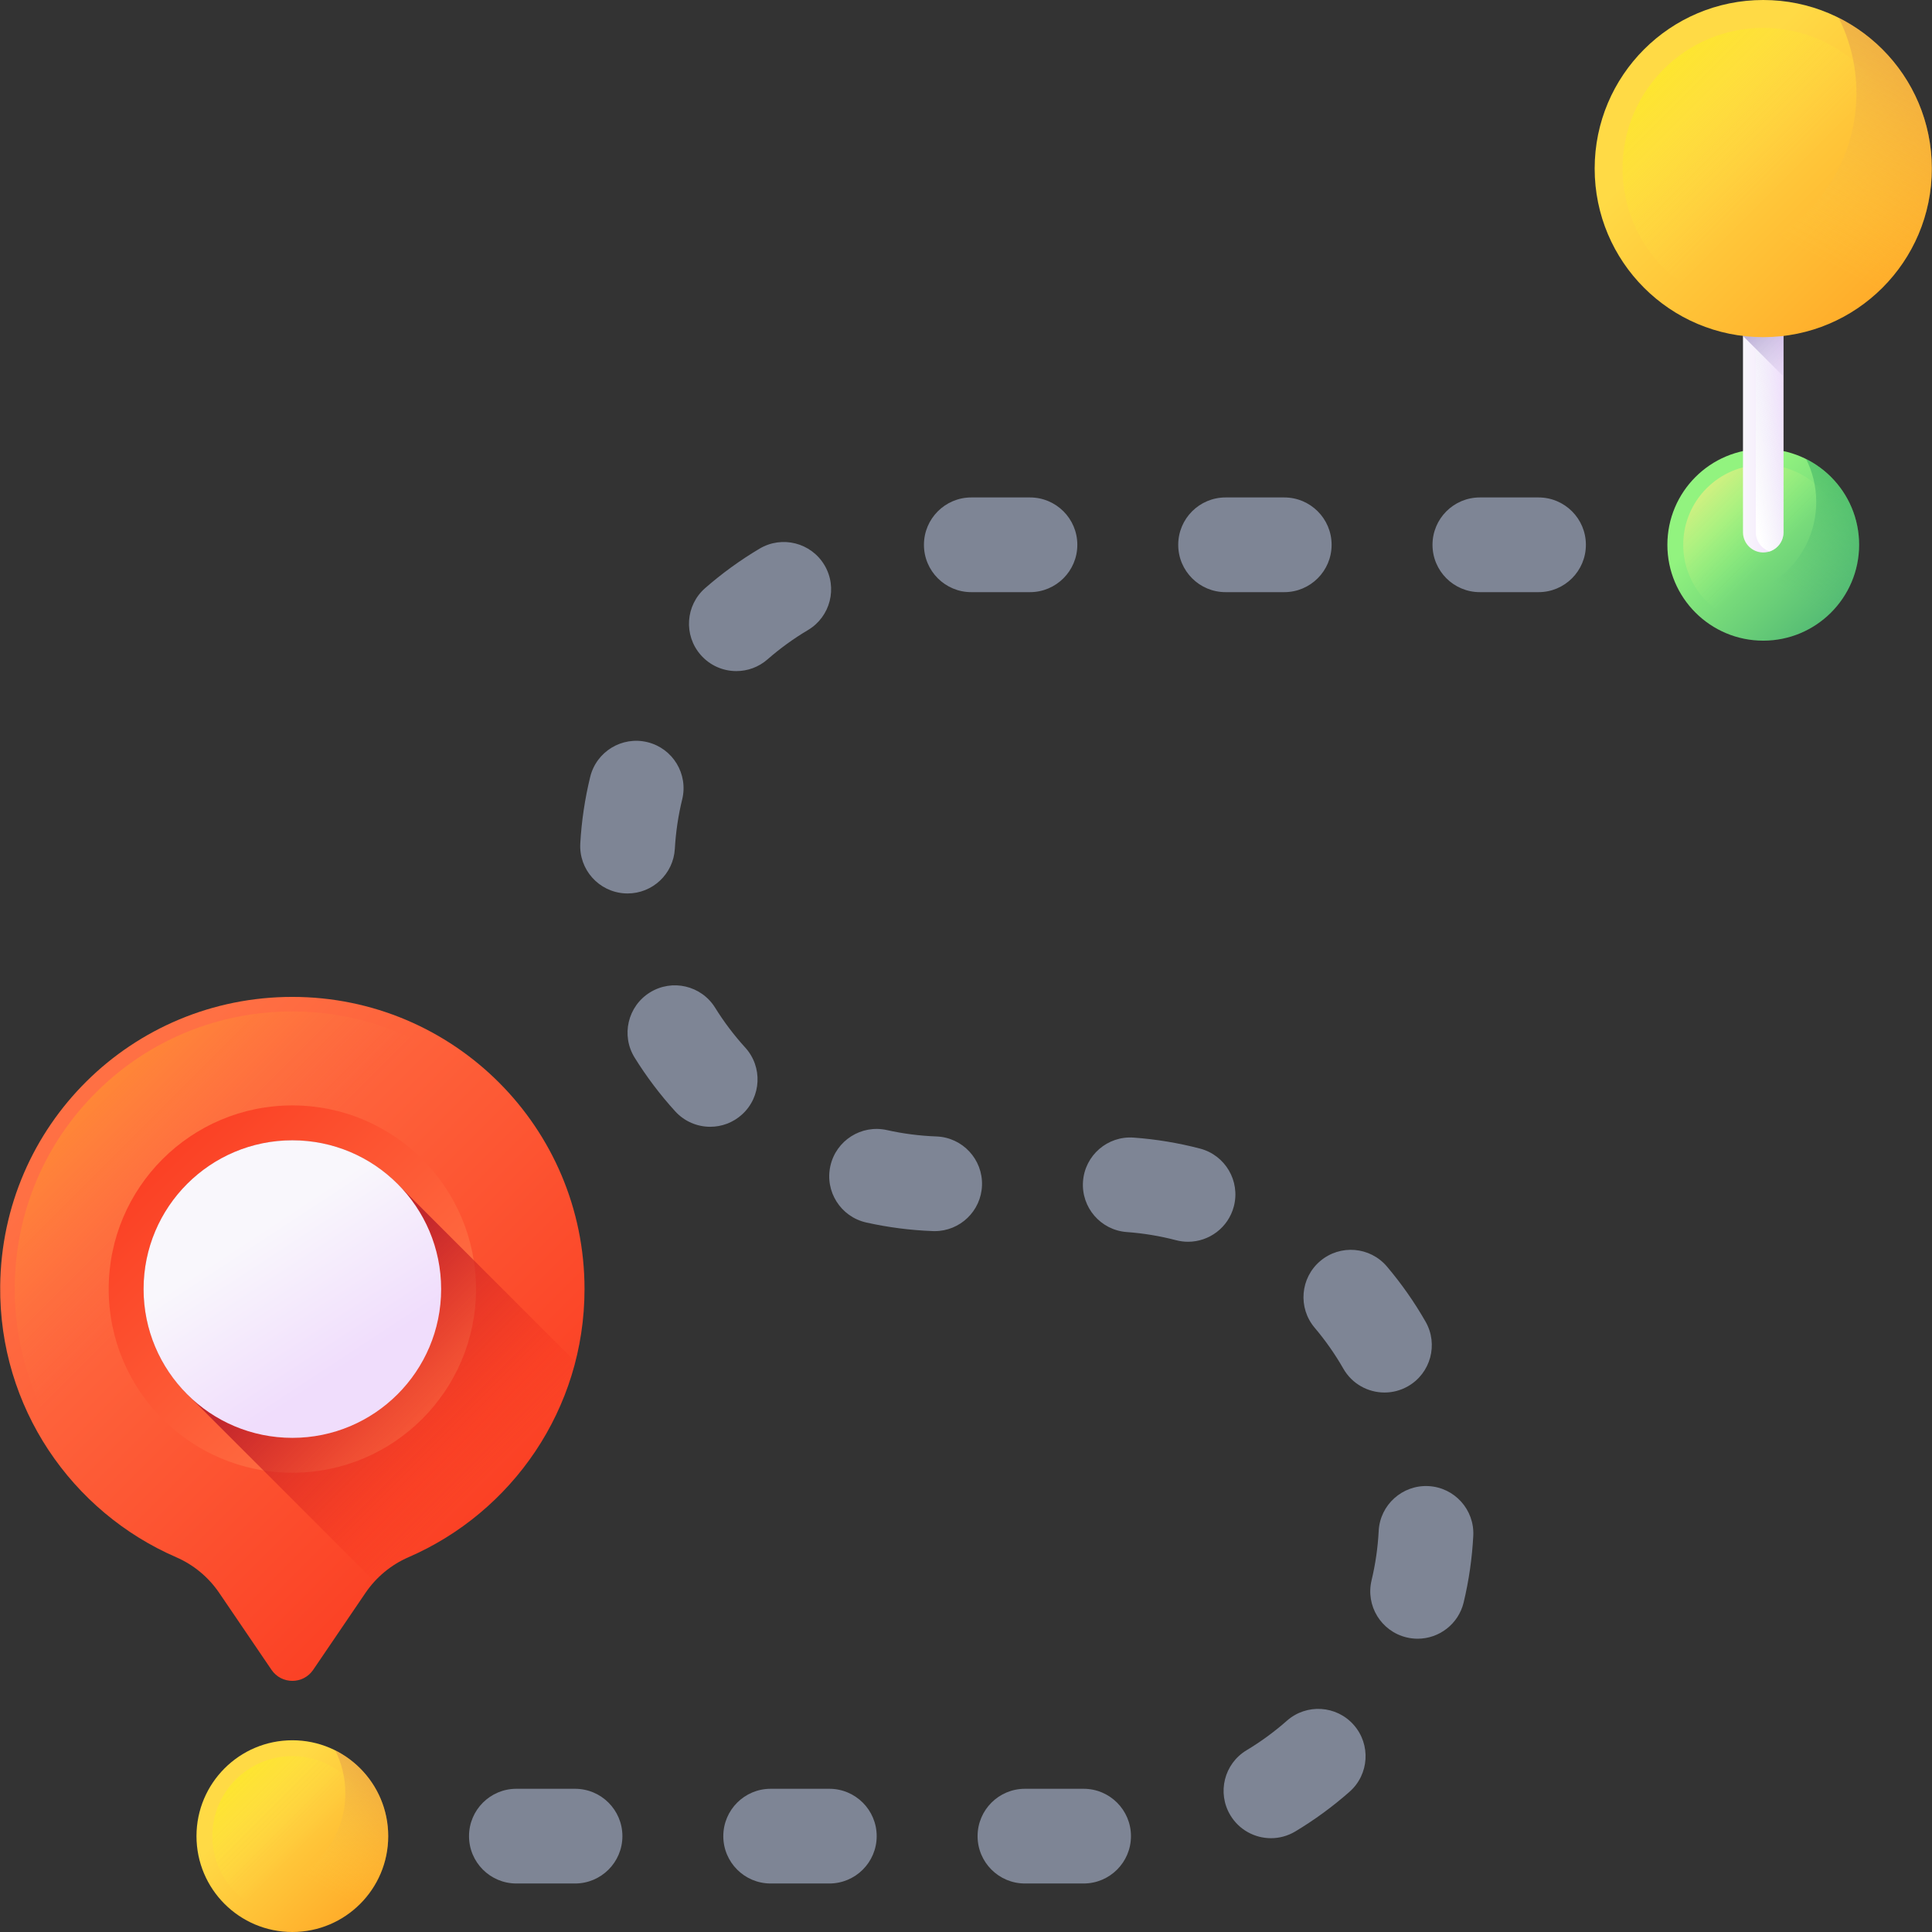 <svg id="Capa_1" enable-background="new 0 0 510 510" height="512" viewBox="0 0 510 510" width="512" xmlns="http://www.w3.org/2000/svg" xmlns:xlink="http://www.w3.org/1999/xlink"><rect x="0" y="0" width="510" height="510" fill="#333333" stroke="none"/><linearGradient id="lg1"><stop offset="0" stop-color="#ffda45"/><stop offset="1" stop-color="#ffa425"/></linearGradient><linearGradient id="SVGID_1_" gradientUnits="userSpaceOnUse" x1="67.706" x2="100.481" xlink:href="#lg1" y1="475.226" y2="508.001"/><linearGradient id="lg2"><stop offset="0" stop-color="#ffda45" stop-opacity="0"/><stop offset="1" stop-color="#fcee21"/></linearGradient><linearGradient id="SVGID_2_" gradientUnits="userSpaceOnUse" x1="79.695" x2="56.795" xlink:href="#lg2" y1="487.215" y2="464.315"/><linearGradient id="lg3"><stop offset="0" stop-color="#ffda45" stop-opacity="0"/><stop offset="1" stop-color="#b53759"/></linearGradient><linearGradient id="SVGID_3_" gradientUnits="userSpaceOnUse" x1="78.053" x2="112.837" xlink:href="#lg3" y1="494.393" y2="429.7"/><linearGradient id="SVGID_4_" gradientUnits="userSpaceOnUse" x1="455.984" x2="488.759" y1="134.345" y2="167.12"><stop offset="0" stop-color="#92f37f"/><stop offset="1" stop-color="#4ab272"/></linearGradient><linearGradient id="SVGID_5_" gradientUnits="userSpaceOnUse" x1="467.973" x2="445.072" y1="146.334" y2="123.434"><stop offset="0" stop-color="#92f37f" stop-opacity="0"/><stop offset="1" stop-color="#ffee83"/></linearGradient><linearGradient id="SVGID_6_" gradientUnits="userSpaceOnUse" x1="466.331" x2="501.115" y1="153.512" y2="88.819"><stop offset="0" stop-color="#4ab272" stop-opacity="0"/><stop offset="1" stop-color="#009245"/></linearGradient><linearGradient id="lg4"><stop offset="0" stop-color="#ff7044"/><stop offset="1" stop-color="#f92814"/></linearGradient><linearGradient id="SVGID_7_" gradientUnits="userSpaceOnUse" x1="30.625" x2="184.514" xlink:href="#lg4" y1="293.731" y2="447.62"/><linearGradient id="SVGID_8_" gradientUnits="userSpaceOnUse" x1="60.635" x2="6.557" y1="323.786" y2="269.708"><stop offset="0" stop-color="#ff7044" stop-opacity="0"/><stop offset="1" stop-color="#ffa425"/></linearGradient><linearGradient id="SVGID_9_" gradientTransform="matrix(-1 0 0 -1 -3746 -554)" gradientUnits="userSpaceOnUse" x1="-3852.408" x2="-3755.715" xlink:href="#lg4" y1="-923.516" y2="-826.823"/><linearGradient id="SVGID_10_" gradientUnits="userSpaceOnUse" x1="127.612" x2="84.756" y1="390.72" y2="347.864"><stop offset="0" stop-color="#f92814" stop-opacity="0"/><stop offset="1" stop-color="#c1272d"/></linearGradient><linearGradient id="lg5"><stop offset="0" stop-color="#f9f7fc"/><stop offset="1" stop-color="#f0ddfc"/></linearGradient><linearGradient id="SVGID_11_" gradientUnits="userSpaceOnUse" x1="67.56" x2="90.768" xlink:href="#lg5" y1="325.621" y2="361.013"/><linearGradient id="SVGID_12_" gradientUnits="userSpaceOnUse" x1="460.307" x2="470.65" xlink:href="#lg5" y1="112.569" y2="112.569"/><linearGradient id="SVGID_13_" gradientUnits="userSpaceOnUse" x1="459.004" x2="474.615" y1="113.644" y2="110.642"><stop offset="0" stop-color="#fff"/><stop offset="1" stop-color="#e9edf5" stop-opacity="0"/></linearGradient><linearGradient id="SVGID_14_" gradientUnits="userSpaceOnUse" x1="480.933" x2="457.722" y1="99.473" y2="76.262"><stop offset="0" stop-color="#f0ddfc" stop-opacity="0"/><stop offset=".289" stop-color="#c8b7e0" stop-opacity=".289"/><stop offset=".592" stop-color="#a595c8" stop-opacity=".592"/><stop offset=".84" stop-color="#8f81b8" stop-opacity=".84"/><stop offset="1" stop-color="#8779b3"/></linearGradient><linearGradient id="SVGID_15_" gradientUnits="userSpaceOnUse" x1="448.802" x2="506.436" xlink:href="#lg1" y1="27.85" y2="85.484"/><linearGradient id="SVGID_16_" gradientUnits="userSpaceOnUse" x1="469.885" x2="429.614" xlink:href="#lg2" y1="48.933" y2="8.662"/><linearGradient id="SVGID_17_" gradientUnits="userSpaceOnUse" x1="466.997" x2="528.164" xlink:href="#lg3" y1="61.554" y2="-52.208"/><g fill="#7e8595"><path d="m84.675 497.194h-7.5c-6.903 0-12.5-5.597-12.5-12.5s5.597-12.5 12.5-12.5h7.5c6.903 0 12.5 5.597 12.5 12.5s-5.597 12.5-12.5 12.5z"/><path d="m286.046 497.194h-15.489c-6.903 0-12.5-5.596-12.5-12.5 0-6.903 5.597-12.5 12.5-12.5h15.489c6.903 0 12.5 5.597 12.5 12.5 0 6.904-5.597 12.5-12.5 12.5zm-67.123 0h-15.49c-6.903 0-12.5-5.596-12.5-12.5 0-6.903 5.597-12.5 12.5-12.5h15.49c6.903 0 12.5 5.597 12.5 12.5 0 6.904-5.597 12.5-12.5 12.5zm-67.124 0h-15.49c-6.903 0-12.5-5.596-12.5-12.5 0-6.903 5.597-12.5 12.5-12.5h15.49c6.903 0 12.5 5.597 12.5 12.5 0 6.904-5.597 12.5-12.5 12.5zm183.71-11.956c-4.248 0-8.389-2.166-10.732-6.074-3.55-5.921-1.628-13.598 4.293-17.148 3.761-2.255 7.341-4.875 10.64-7.786 5.175-4.568 13.074-4.075 17.643 1.102s4.075 13.076-1.102 17.644c-4.439 3.918-9.259 7.444-14.325 10.482-2.014 1.206-4.23 1.78-6.417 1.78zm38.717-52.657c-.966 0-1.946-.113-2.927-.348-6.713-1.61-10.85-8.358-9.239-15.071 1.021-4.253 1.653-8.639 1.881-13.034.356-6.895 6.259-12.186 13.13-11.837 6.895.357 12.194 6.236 11.837 13.13-.307 5.921-1.16 11.833-2.537 17.573-1.376 5.733-6.498 9.587-12.145 9.587zm-8.752-64.991c-4.339 0-8.556-2.261-10.863-6.297-2.177-3.807-4.721-7.438-7.563-10.794-4.462-5.269-3.808-13.156 1.461-17.617 5.268-4.46 13.155-3.808 17.617 1.461 3.826 4.519 7.254 9.411 10.188 14.541 3.427 5.993 1.347 13.629-4.646 17.056-1.958 1.118-4.091 1.65-6.194 1.65zm-51.854-39.797c-1.049 0-2.114-.133-3.176-.411-4.231-1.108-8.603-1.832-12.991-2.149-6.885-.499-12.063-6.485-11.564-13.37.499-6.886 6.488-12.067 13.371-11.564 5.913.428 11.808 1.404 17.519 2.899 6.679 1.749 10.674 8.581 8.925 15.259-1.472 5.617-6.538 9.336-12.084 9.336zm-66.881-2.808c-.155 0-.311-.002-.468-.008-5.929-.219-11.852-.982-17.604-2.269-6.736-1.507-10.977-8.19-9.469-14.927s8.188-10.978 14.928-9.469c4.265.954 8.66 1.52 13.065 1.682 6.899.254 12.286 6.053 12.031 12.952-.247 6.741-5.791 12.039-12.483 12.039zm-59.258-27.543c-3.397 0-6.782-1.376-9.249-4.087-3.985-4.379-7.584-9.144-10.698-14.163-3.64-5.866-1.834-13.572 4.032-17.211s13.571-1.835 17.212 4.032c2.311 3.725 4.983 7.263 7.944 10.516 4.646 5.105 4.273 13.011-.832 17.658-2.395 2.18-5.407 3.255-8.409 3.255zm-21.808-61.593c-.238 0-.477-.007-.717-.021-6.893-.389-12.164-6.292-11.775-13.185.334-5.917 1.215-11.824 2.616-17.558 1.639-6.705 8.403-10.813 15.111-9.174 6.706 1.64 10.813 8.405 9.174 15.111-1.04 4.252-1.692 8.636-1.94 13.029-.376 6.655-5.889 11.798-12.469 11.798zm28.707-58.698c-3.48 0-6.942-1.445-9.414-4.271-4.545-5.197-4.017-13.094 1.181-17.638 4.453-3.895 9.288-7.399 14.369-10.416 5.937-3.522 13.604-1.568 17.13 4.368 3.523 5.937 1.568 13.605-4.368 17.13-3.773 2.24-7.365 4.843-10.674 7.736-2.371 2.074-5.304 3.091-8.224 3.091zm211.755-20.838h-15.49c-6.903 0-12.5-5.597-12.5-12.5 0-6.904 5.597-12.5 12.5-12.5h15.49c6.903 0 12.5 5.596 12.5 12.5s-5.597 12.5-12.5 12.5zm-67.123 0h-15.49c-6.903 0-12.5-5.597-12.5-12.5 0-6.904 5.597-12.5 12.5-12.5h15.49c6.903 0 12.5 5.596 12.5 12.5s-5.597 12.5-12.5 12.5zm-67.124 0h-15.49c-6.903 0-12.5-5.597-12.5-12.5 0-6.904 5.597-12.5 12.5-12.5h15.49c6.903 0 12.5 5.596 12.5 12.5s-5.597 12.5-12.5 12.5z"/><path d="m465.449 156.313h-7.5c-6.903 0-12.5-5.597-12.5-12.5s5.597-12.5 12.5-12.5h7.5c6.903 0 12.5 5.597 12.5 12.5s-5.596 12.5-12.5 12.5z"/></g><circle cx="77.174" cy="484.694" fill="url(#SVGID_1_)" r="25.306"/><circle cx="77.174" cy="484.694" fill="url(#SVGID_2_)" r="21.12"/><path d="m88.494 462.058c1.707 3.406 2.669 7.251 2.669 11.32 0 13.976-11.33 25.306-25.306 25.306-4.069 0-7.914-.962-11.32-2.669 4.156 8.292 12.731 13.985 22.637 13.985 13.976 0 25.306-11.33 25.306-25.306 0-9.906-5.693-18.482-13.986-22.636z" fill="url(#SVGID_3_)"/><circle cx="465.452" cy="143.814" fill="url(#SVGID_4_)" r="25.306"/><circle cx="465.452" cy="143.814" fill="url(#SVGID_5_)" r="21.12"/><path d="m476.772 121.177c1.707 3.406 2.669 7.251 2.669 11.32 0 13.976-11.33 25.306-25.306 25.306-4.069 0-7.914-.962-11.32-2.669 4.155 8.292 12.73 13.986 22.637 13.986 13.976 0 25.306-11.33 25.306-25.306 0-9.907-5.694-18.482-13.986-22.637z" fill="url(#SVGID_6_)"/><path d="m154.3 340.283c0-42.595-34.53-77.126-77.126-77.126-42.41 0-76.697 33.927-77.122 76.335-.321 32.029 18.885 59.607 46.442 71.568 4.611 2.001 8.555 5.277 11.381 9.435l13.8 20.301c2.639 3.882 8.36 3.882 10.998 0l13.799-20.301c2.817-4.144 6.741-7.424 11.339-9.417 27.353-11.853 46.489-39.087 46.489-70.795z" fill="url(#SVGID_7_)"/><path d="m77.174 439.863c-.447 0-1.567-.12-2.321-1.229l-13.799-20.301c-3.245-4.774-7.751-8.509-13.03-10.8-27.103-11.764-44.425-38.457-44.129-68.003.195-19.49 7.894-37.736 21.677-51.377 13.782-13.64 32.11-21.153 51.602-21.153 40.408 0 73.283 32.875 73.283 73.283 0 29.236-17.339 55.641-44.173 67.268-5.249 2.275-9.741 6.003-12.989 10.783l-13.799 20.301c-.754 1.109-1.875 1.228-2.322 1.228z" fill="url(#SVGID_8_)"/><circle cx="77.174" cy="340.283" fill="url(#SVGID_9_)" r="48.481"/><path d="m151.887 359.485-46.061-46.06c-7.165-7.641-17.351-12.417-28.652-12.417-21.691 0-39.275 17.584-39.275 39.275 0 11.302 4.775 21.487 12.417 28.652l48.543 48.543c2.494-2.728 5.537-4.92 8.953-6.4 21.633-9.375 38.124-28.372 44.075-51.593z" fill="url(#SVGID_10_)"/><circle cx="77.174" cy="340.283" fill="url(#SVGID_11_)" r="39.275"/><path d="m465.452 145.836c-2.954 0-5.349-2.395-5.349-5.349v-61.185h10.698v61.185c0 2.955-2.395 5.349-5.349 5.349z" fill="url(#SVGID_12_)"/><path d="m467.143 145.559c2.124-.708 3.658-2.709 3.658-5.072v-61.185h-7.315v61.185c-.001 2.363 1.533 4.364 3.657 5.072z" fill="url(#SVGID_13_)"/><path d="m460.103 88.68 10.698 10.698v-20.076h-10.698z" fill="url(#SVGID_14_)"/><circle cx="465.452" cy="44.5" fill="url(#SVGID_15_)" r="44.5"/><circle cx="465.452" cy="44.5" fill="url(#SVGID_16_)" r="37.139"/><path d="m485.358 4.693c3.001 5.99 4.693 12.75 4.693 19.906 0 24.576-19.923 44.5-44.5 44.5-7.156 0-13.916-1.692-19.906-4.693 7.306 14.582 22.386 24.594 39.807 24.594 24.576 0 44.5-19.923 44.5-44.5 0-17.421-10.012-32.501-24.594-39.807z" fill="url(#SVGID_17_)"/></svg>